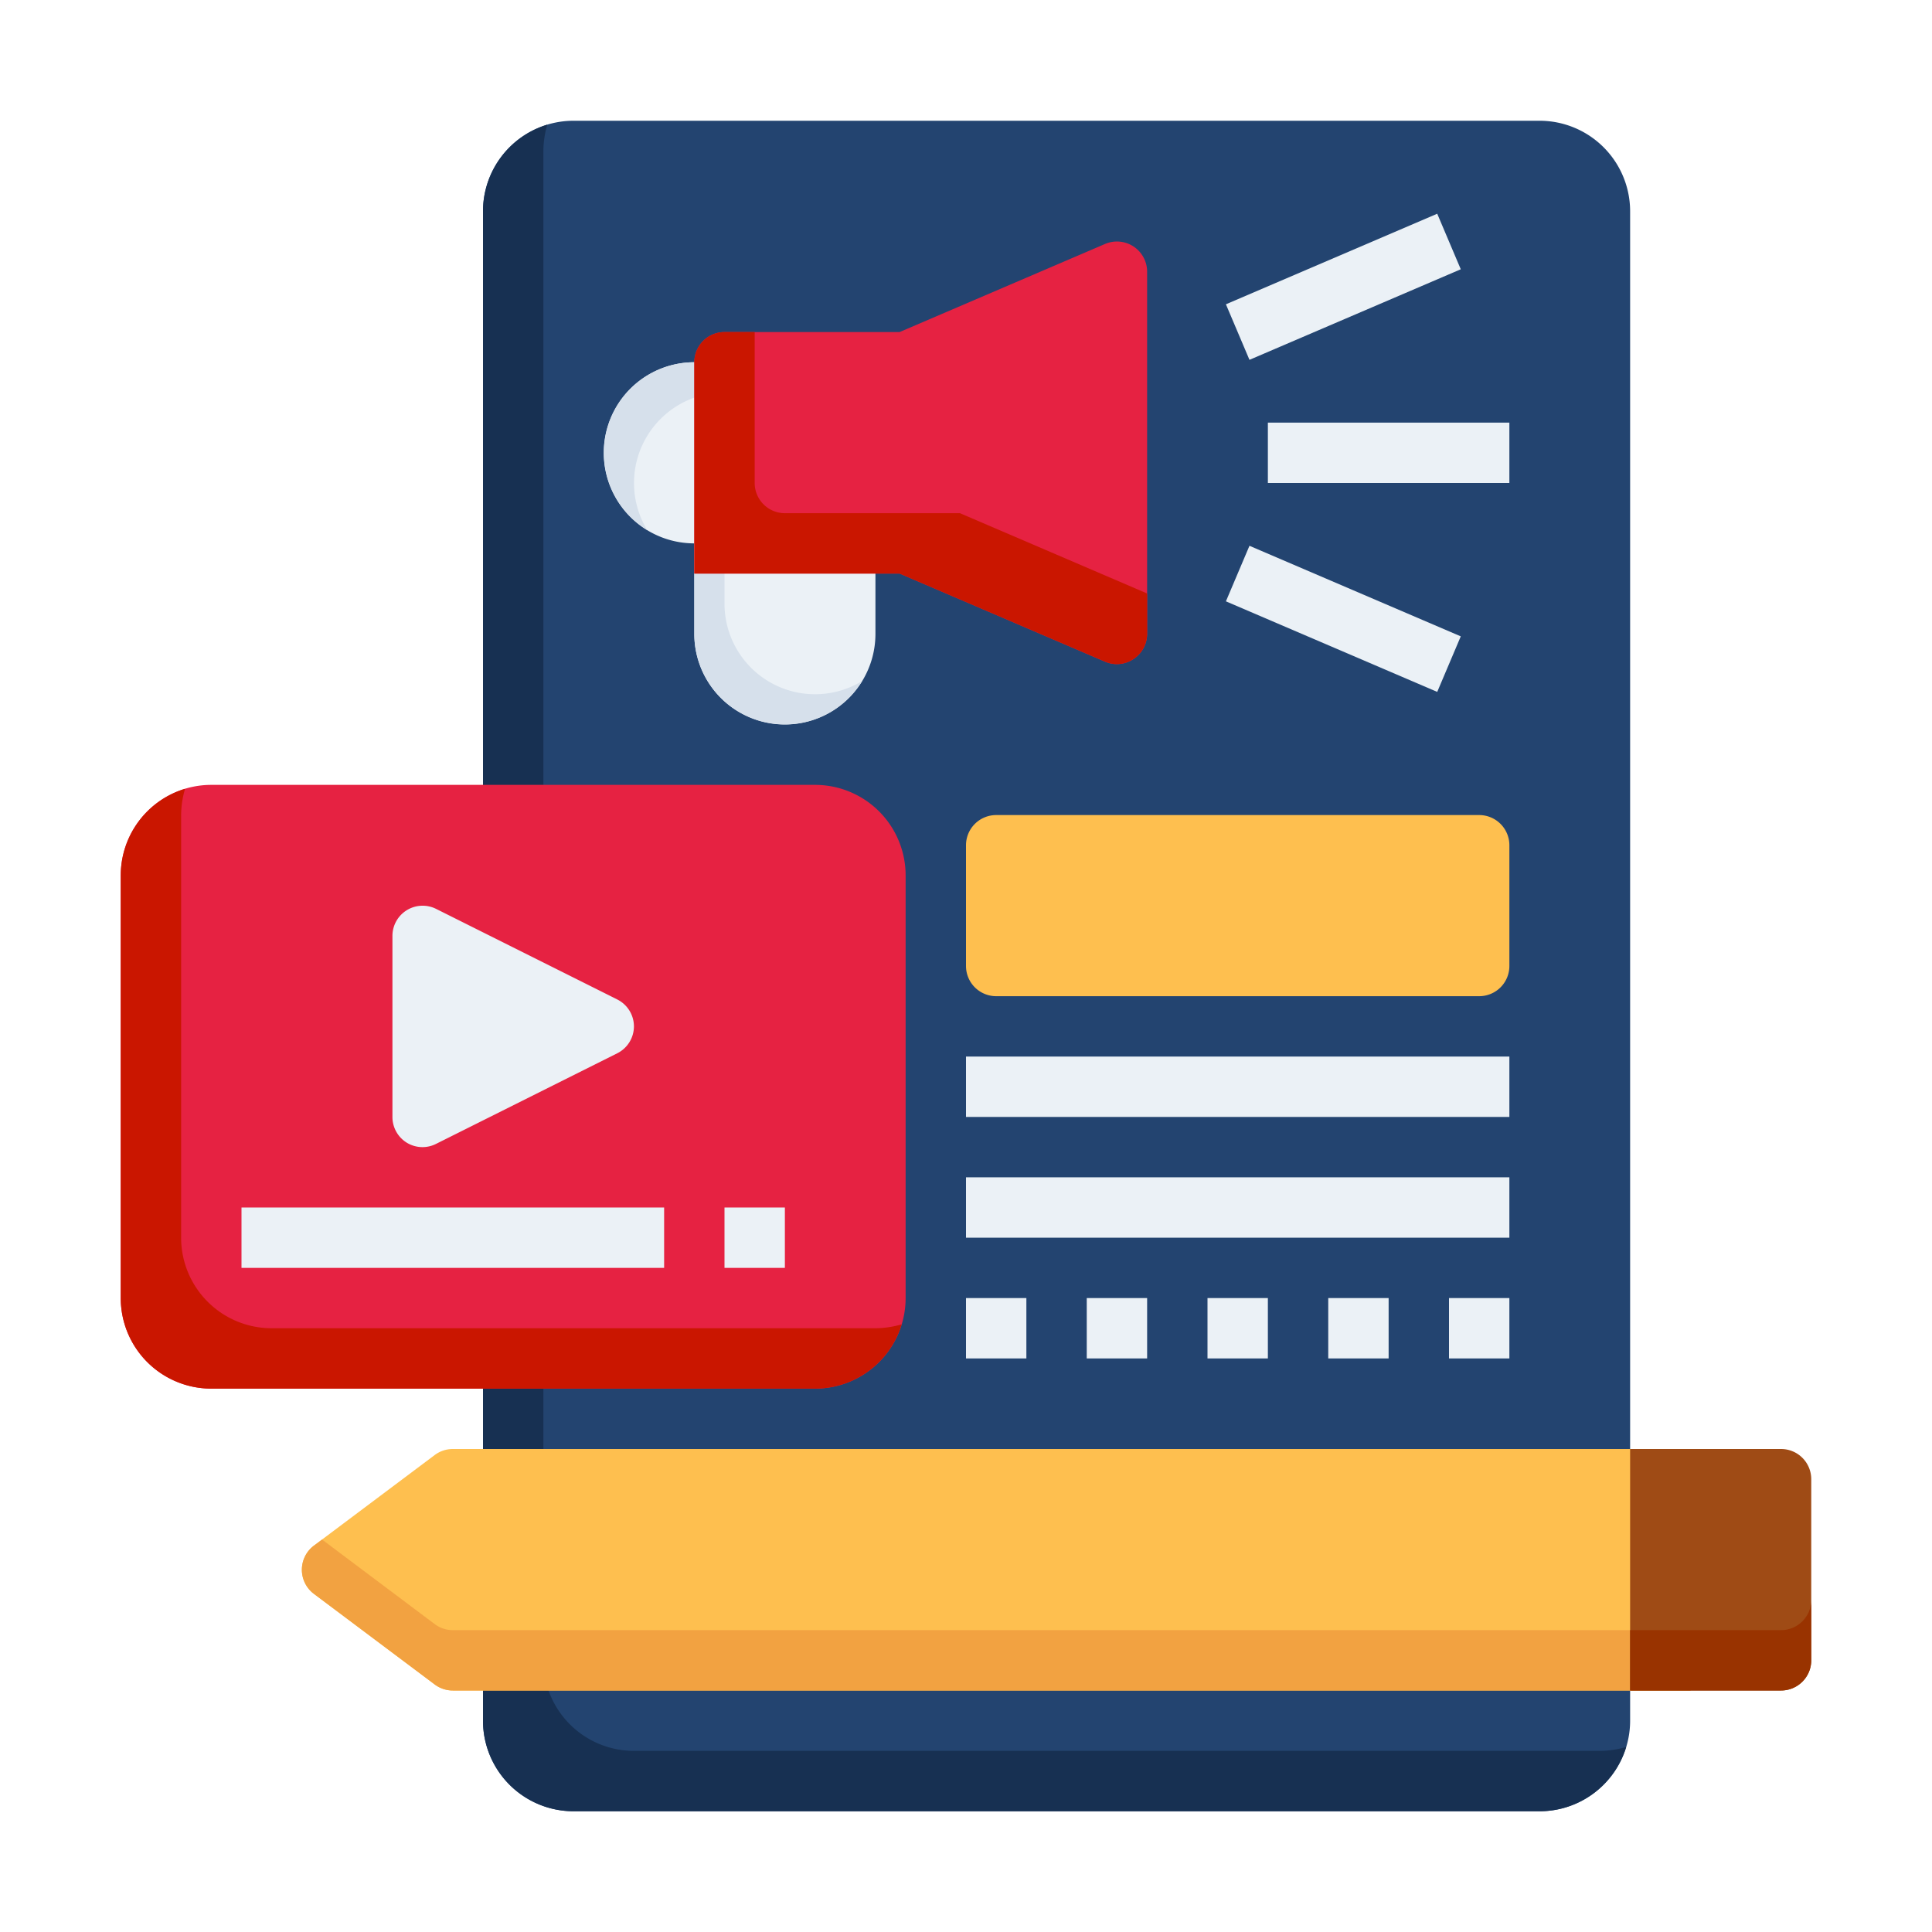 <svg height="512" viewBox="0 0 64 64" width="512" xmlns="http://www.w3.org/2000/svg"><g id="_21_branding" data-name="21 branding"><path d="m54 7v50a3 3 0 0 1 -3 3h-32a3 3 0 0 1 -3-3v-50a3 3 0 0 1 3-3h32a3 3 0 0 1 3 3z" fill="#234470"/><path d="m53 58h-32a3 3 0 0 1 -3-3v-50a3.16 3.16 0 0 1 .13-.87 3 3 0 0 0 -2.13 2.87v50a3 3 0 0 0 3 3h32a3 3 0 0 0 2.87-2.13 3.16 3.16 0 0 1 -.87.13z" fill="#173052"/><path d="m56 56h-41a1 1 0 0 1 -.6-.2l-4-3a1 1 0 0 1 0-1.6l4-3a1 1 0 0 1 .6-.2h41z" fill="#febf4f"/><path d="m15 54a1 1 0 0 1 -.6-.2l-3.73-2.8-.27.2a1 1 0 0 0 0 1.6l4 3a1 1 0 0 0 .6.2h41v-2z" fill="#f2a241"/><path d="m41.39 11.92-.78-1.84 7-3 .78 1.84zm8.61 2.08h-8v2h8zm-1.61 7.08-7-3-.78 1.84 7 3z" fill="#ebf1f6"/><path d="m30 29v14a3 3 0 0 1 -3 3h-20a3 3 0 0 1 -3-3v-14a3 3 0 0 1 3-3h20a3 3 0 0 1 3 3z" fill="#e62242"/><path d="m29 44h-20a3 3 0 0 1 -3-3v-14a3.16 3.16 0 0 1 .13-.87 3 3 0 0 0 -2.13 2.87v14a3 3 0 0 0 3 3h20a3 3 0 0 0 2.87-2.13 3.16 3.16 0 0 1 -.87.13z" fill="#ca1600"/><g fill="#ebf1f6"><path d="m21 34a1 1 0 0 1 -.55.89l-6 3a1 1 0 0 1 -.45.11 1 1 0 0 1 -.53-.15 1 1 0 0 1 -.47-.85v-6a1 1 0 0 1 1.45-.89l6 3a1 1 0 0 1 .55.89z"/><path d="m22 42h-14v-2h14zm4-2h-2v2h2z"/><path d="m50 37h-18v-2h18zm0 2h-18v2h18zm-16 4h-2v2h2zm4 0h-2v2h2zm4 0h-2v2h2zm4 0h-2v2h2zm4 0h-2v2h2z"/></g><path d="m50 28v4a1 1 0 0 1 -1 1h-16a1 1 0 0 1 -1-1v-4a1 1 0 0 1 1-1h16a1 1 0 0 1 1 1z" fill="#febf4f"/><path d="m29 18v3a3 3 0 0 1 -6 0v-3a1 1 0 0 1 1-1h4a1 1 0 0 1 1 1z" fill="#ebf1f6"/><path d="m28.56 22.56a3 3 0 0 1 -5.56-1.56v-3a1 1 0 0 1 1-1v3a3 3 0 0 0 4.56 2.56z" fill="#d6e0eb"/><path d="m26 13v4a1 1 0 0 1 -1 1h-2a3 3 0 0 1 0-6h2a1 1 0 0 1 1 1z" fill="#ebf1f6"/><path d="m26 13h-2a3 3 0 0 0 -2.56 4.56 3 3 0 0 1 1.56-5.56h2a1 1 0 0 1 1 1z" fill="#d6e0eb"/><path d="m38 9v12a1 1 0 0 1 -.45.83 1 1 0 0 1 -.55.17 1 1 0 0 1 -.39-.08l-6.81-2.92h-6.8v-7a1 1 0 0 1 1-1h5.8l6.81-2.92a1 1 0 0 1 1.39.92z" fill="#e62242"/><path d="m38 19.66v1.34a1 1 0 0 1 -.45.83 1 1 0 0 1 -.55.17 1 1 0 0 1 -.39-.08l-6.81-2.92h-6.8v-7a1 1 0 0 1 1-1h1v5a1 1 0 0 0 1 1h5.8z" fill="#ca1600"/><path d="m60 49v6a1 1 0 0 1 -1 1h-5v-8h5a1 1 0 0 1 1 1z" fill="#9f4b15"/><path d="m59 54h-5v2h5a1 1 0 0 0 1-1v-2a1 1 0 0 1 -1 1z" fill="#930"/></g></svg>